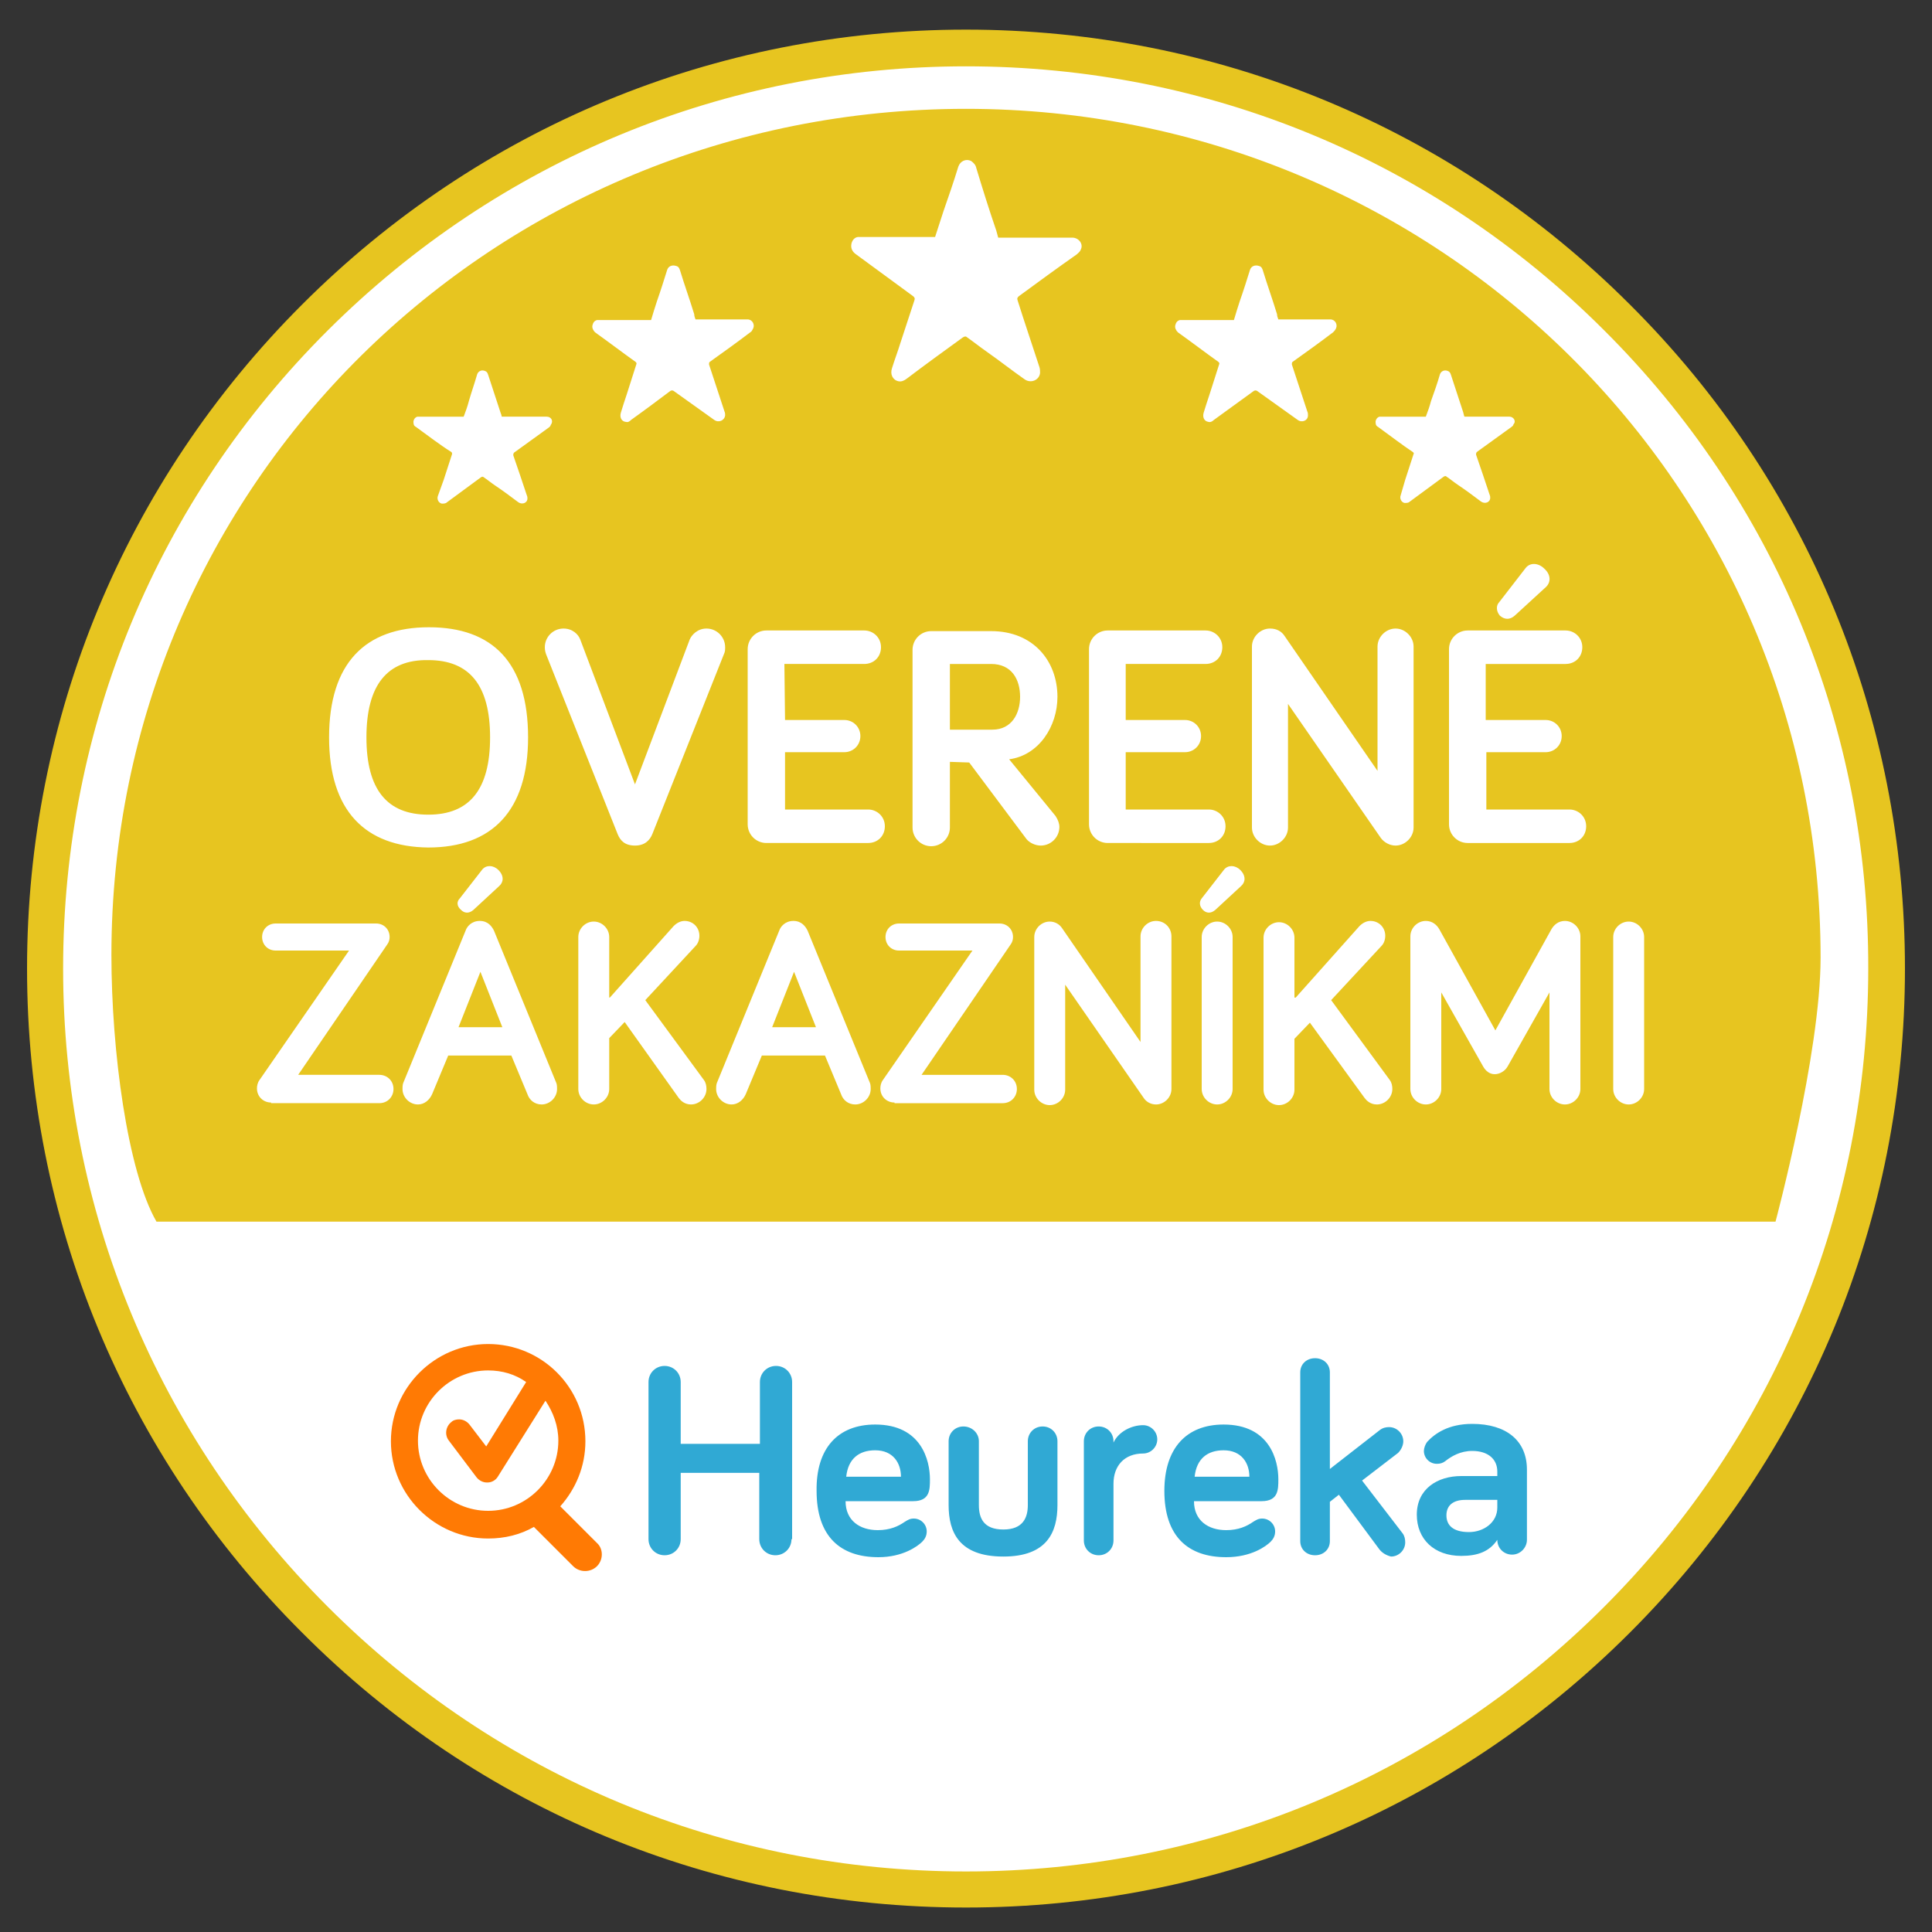 <svg xmlns="http://www.w3.org/2000/svg" xml:space="preserve" x="0" y="0" enable-background="new 0 0 300 300" viewBox="0 0 300 300" width="60" height="60"><rect x="0" y="0" width="300" height="300" fill="#333333" stroke="none"/><style>.st0{display:none;}
	.st1{display:inline;}
	.st2{fill-rule:evenodd;clip-rule:evenodd;fill:#FFFFFF;}
	.st3{fill-rule:evenodd;clip-rule:evenodd;fill:#E7C520;}
	.st4{fill-rule:evenodd;clip-rule:evenodd;fill:#30A9D4;}
	.st5{fill-rule:evenodd;clip-rule:evenodd;fill:#FF7A04;}
	.st6{fill:#008E34;}
	.st7{fill:#FFFFFF;}
	.st8{fill:#E7C520;}
	.st9{fill:#30A9D4;}
	.st10{fill:#FF7A04;}
	.st11{display:inline;fill:#FFFFFF;}
	.st12{display:inline;fill:#0060AC;}
	.st13{fill:#CD1556;}
	.st14{fill:#404041;}</style><g id="SK_x5F_heureka"><path d="M294.9 150.4c0 80-64.9 144.9-144.9 144.9S5.1 230.4 5.1 150.4 70 5.5 150 5.5s144.9 64.9 144.9 144.9z" class="st7"/><path d="M253.1 253.5C225.6 281 189 296.2 150 296.2s-75.6-15.1-103.1-42.7C19.3 226 4.2 189.3 4.2 150.4c0-39 15.2-75.6 42.7-103.1S111 4.6 150 4.6s75.6 15.2 103.1 42.7c27.6 27.5 42.7 64.2 42.7 103.1s-15.1 75.5-42.7 103.1zm-4-202.2c-26.5-26.5-61.7-41-99.1-41s-72.6 14.6-99.1 41-41.1 61.6-41.1 99.1c0 37.4 14.6 72.6 41.1 99.1s61.7 41.1 99.1 41.1 72.6-14.6 99.1-41.1 41-61.7 41-99.1c.1-37.5-14.5-72.7-41-99.1zM24.3 189.7c-4.5-7.8-7-26.5-7-41.4C17.3 75.1 76.7 16.9 150 16.9s132.7 58.6 132.7 131.8c0 14.9-7 41-7 41H24.3zm60.6-125h-7c0-.2-.1-.4-.2-.7-.6-1.9-1.3-3.9-1.9-5.8-.1-.3-.2-.5-.5-.6-.5-.2-1 0-1.2.5-.4 1.4-.9 2.8-1.3 4.2-.2.8-.5 1.6-.8 2.4h-7.2c-.3.1-.5.3-.6.7 0 .4 0 .7.4.9 1.8 1.3 3.6 2.7 5.5 3.9.1.1.1.2.1.3-.4 1.3-.9 2.7-1.3 4L68 77c-.2.5.1 1.1.6 1.2.3 0 .6 0 .8-.2 1.8-1.3 3.5-2.6 5.3-3.9.2-.1.3-.1.4 0 .6.4 1.2.9 1.8 1.3 1.2.8 2.4 1.7 3.6 2.6.6.4 1.4.1 1.4-.6 0-.1 0-.3-.1-.5-.7-2.1-1.4-4.2-2.1-6.2 0-.2 0-.2.1-.4l5.4-3.9c.1-.1.3-.2.3-.4.5-.6.1-1.3-.6-1.3zm31.2-15.1H108c-.1-.3-.2-.5-.2-.8-.7-2.3-1.5-4.5-2.2-6.8-.1-.3-.2-.6-.6-.7-.6-.2-1.2 0-1.4.6-.5 1.6-1 3.2-1.6 4.9-.3.9-.6 1.9-.9 2.9h-8.4c-.4.1-.6.4-.7.8-.1.4.1.8.4 1.1 2.1 1.5 4.2 3.1 6.3 4.6.1.1.2.2.1.4-.5 1.6-1 3.1-1.5 4.7-.3.9-.6 1.8-.9 2.8-.2.7.1 1.3.7 1.4.4.1.6 0 .9-.3 2.1-1.5 4.1-3 6.1-4.5.2-.1.3-.1.5 0l2.1 1.5 4.2 3c.7.5 1.6.1 1.7-.7 0-.2 0-.4-.1-.6-.8-2.4-1.6-4.9-2.4-7.3 0-.2 0-.3.1-.4 2.1-1.5 4.2-3 6.3-4.6.2-.1.3-.3.4-.5.4-.7-.1-1.5-.8-1.5zm50.4-12.7H155c-.1-.4-.2-.7-.3-1.1-1.1-3.2-2.1-6.4-3.1-9.7-.1-.5-.4-.8-.8-1.1-.8-.4-1.7 0-2 .9-.7 2.3-1.5 4.6-2.3 6.9l-1.3 4h-12c-.6.1-.9.6-1 1.1-.1.6.1 1.1.6 1.5l9 6.6c.2.2.3.3.2.6-.7 2.2-1.5 4.5-2.2 6.7-.4 1.3-.9 2.6-1.3 3.9-.3.9.1 1.8 1 2 .5.1.9-.1 1.3-.4 2.9-2.2 5.8-4.3 8.7-6.4.3-.2.5-.2.7 0 1 .7 2 1.5 3 2.2 2 1.4 3.9 2.9 5.9 4.3 1 .7 2.3.1 2.4-1 0-.3 0-.6-.1-.9-1.1-3.4-2.3-6.9-3.4-10.4-.1-.3 0-.4.2-.6 3-2.2 6-4.4 9-6.5.2-.2.5-.4.6-.7.5-.9-.3-1.9-1.3-1.9zm40.1 12.7h-8.1c-.1-.3-.2-.5-.2-.8-.7-2.3-1.5-4.5-2.2-6.8-.1-.3-.2-.6-.6-.7-.6-.2-1.2 0-1.4.6-.5 1.6-1 3.2-1.6 4.9-.3.9-.6 1.9-.9 2.9h-8.4c-.4.1-.6.4-.7.8-.1.4.1.8.4 1.1 2.1 1.5 4.2 3.1 6.3 4.6.1.1.2.2.1.4-.5 1.6-1 3.1-1.5 4.7-.3.9-.6 1.8-.9 2.8-.2.7.1 1.3.7 1.4.3.1.6 0 .9-.3 2.1-1.5 4.1-3 6.2-4.5.2-.1.3-.1.5 0l2.1 1.5 4.2 3c.7.5 1.6.1 1.6-.7 0-.2 0-.4-.1-.6-.8-2.4-1.6-4.9-2.4-7.3 0-.2 0-.3.1-.4 2.1-1.5 4.2-3 6.3-4.6.1-.1.3-.3.4-.5.4-.7-.1-1.5-.8-1.5zm27.8 15.1h-7c-.1-.2-.1-.4-.2-.7-.6-1.9-1.3-3.9-1.9-5.8-.1-.3-.2-.5-.5-.6-.5-.2-1 0-1.2.5-.4 1.4-.9 2.8-1.4 4.2-.2.8-.5 1.6-.8 2.4h-7.2c-.3.1-.5.3-.6.7 0 .4 0 .7.4.9 1.8 1.3 3.6 2.7 5.4 3.9.1.1.2.2.1.3-.4 1.3-.9 2.7-1.3 4l-.7 2.4c-.2.5.1 1.1.6 1.2.3 0 .6 0 .8-.2 1.8-1.3 3.5-2.6 5.3-3.9.2-.1.3-.1.4 0 .6.4 1.2.9 1.8 1.3 1.2.8 2.4 1.7 3.6 2.6.6.4 1.4.1 1.4-.6 0-.1 0-.3-.1-.5-.7-2.1-1.4-4.2-2.1-6.2 0-.2 0-.2.1-.4l5.4-3.9c.1-.1.3-.2.3-.4.5-.5 0-1.2-.6-1.2z" class="st8"/><path d="M122.9 239c0 1.4-1.1 2.5-2.5 2.5s-2.5-1.1-2.5-2.5v-10.3h-12.2V239c0 1.4-1.1 2.5-2.5 2.5s-2.5-1.1-2.5-2.5v-24.4c0-1.4 1.1-2.5 2.5-2.5s2.5 1.1 2.5 2.5v9.6H118v-9.6c0-1.4 1.1-2.5 2.5-2.5s2.5 1.1 2.5 2.5V239zm13-17.8c7.2 0 8.5 5.6 8.5 8.5 0 1.6 0 3.4-2.6 3.4h-10.5c0 3 2.2 4.5 5 4.5 1.9 0 3.2-.6 4.2-1.3.5-.3.8-.5 1.4-.5 1.1 0 2 .9 2 2 0 .7-.3 1.2-.7 1.6-.7.7-3 2.4-6.8 2.4-5.9 0-9.6-3.2-9.6-10.3-.1-6.6 3.3-10.3 9.1-10.3m-4.5 8.1h8.5c0-2.1-1.2-4.1-4-4.1-2.5 0-4.2 1.3-4.5 4.1m20.6-5.5v9.9c0 2 .7 3.8 3.8 3.8 3.1 0 3.8-1.9 3.8-3.8v-9.9c0-1.3 1-2.3 2.3-2.3 1.3 0 2.3 1 2.3 2.3v9.9c0 4.2-1.6 8-8.4 8-6.9 0-8.5-3.8-8.5-8v-9.9c0-1.3 1-2.3 2.3-2.3s2.4 1 2.4 2.3m20.9.2c.8-1.7 2.8-2.7 4.6-2.7 1.2 0 2.2 1 2.2 2.2 0 1.2-1 2.2-2.2 2.2-2.9 0-4.6 1.9-4.6 4.7v8.8c0 1.3-1 2.3-2.3 2.3s-2.3-1-2.3-2.3v-15.4c0-1.3 1-2.3 2.3-2.3s2.3 1 2.3 2.3v.2zm17.1-2.8c7.2 0 8.5 5.6 8.5 8.5 0 1.6 0 3.4-2.6 3.4h-10.5c0 3 2.2 4.5 5 4.5 1.9 0 3.2-.6 4.2-1.3.5-.3.8-.5 1.4-.5 1.1 0 2 .9 2 2 0 .7-.3 1.2-.7 1.6-.7.7-3 2.4-6.9 2.4-5.9 0-9.6-3.2-9.6-10.3 0-6.6 3.4-10.3 9.2-10.3m-4.5 8.1h8.5c0-2.1-1.2-4.1-4-4.1-2.5 0-4.2 1.3-4.5 4.1m28.7 11.3-6.3-8.5-1.4 1.1v6.1c0 1.3-1 2.2-2.3 2.2-1.3 0-2.3-.9-2.3-2.2v-26.2c0-1.3 1-2.2 2.3-2.2 1.3 0 2.3.9 2.3 2.2v15l7.7-6c.5-.4 1-.5 1.5-.5 1.2 0 2.2 1 2.2 2.2 0 .6-.3 1.3-.8 1.8l-5.6 4.3 6.3 8.2c.3.4.4.9.4 1.4 0 1.2-1 2.2-2.2 2.2-.8-.2-1.4-.6-1.8-1.1m10.2-13.7c-.4.3-.8.4-1.3.4-1.1 0-2-.9-2-2 0-.4.2-1 .5-1.4 1.2-1.3 3.3-2.8 7-2.8 5.3 0 8.5 2.6 8.5 7.1v10.9c0 1.2-1 2.3-2.3 2.3s-2.3-1-2.3-2.3c-1.2 1.8-3 2.5-5.6 2.5-4.2 0-6.9-2.6-6.9-6.4 0-4 3.2-6 6.9-6h5.6v-.7c0-1.9-1.4-3.2-3.9-3.2-1.8 0-3.2.8-4.2 1.6m8.1 7.2v-1.2h-5c-1.9 0-2.9.9-2.9 2.4 0 1.6 1.1 2.6 3.5 2.6 2.3 0 4.4-1.5 4.4-3.8" class="st9"/><path d="m92.7 239.6-5.7-5.7c2.4-2.7 3.9-6.2 3.9-10.1 0-8.4-6.8-15.1-15.1-15.1s-15.1 6.8-15.1 15.1 6.8 15.1 15.1 15.1c2.6 0 5-.6 7.1-1.8l6.1 6.1c1 1 2.7 1 3.7 0s1-2.7 0-3.6zm-27.8-15.9c0-6 4.9-10.9 10.9-10.9 2.2 0 4.2.6 5.9 1.8l-6.2 10-2.6-3.4c-.4-.5-1-.8-1.6-.8-.4 0-.9.1-1.2.4-.9.7-1.1 2-.4 2.9l4.3 5.7c.4.5 1 .8 1.6.8h.1c.7 0 1.3-.4 1.6-.9l7.4-11.8c1.2 1.8 2 3.9 2 6.2 0 6-4.9 10.9-10.9 10.9s-10.9-4.9-10.9-10.9z" class="st10"/><path d="M42.1 171.2c-1.2 0-2.2-.9-2.2-2.2 0-.4.1-.9.4-1.3l13.9-20.1H42.8c-1.2 0-2.1-.9-2.1-2.1s.9-2.1 2.1-2.1h15.6c1.2 0 2.1.9 2.1 2.1 0 .4-.1.8-.4 1.2l-13.8 20.2h12.6c1.2 0 2.2.9 2.2 2.2 0 1.2-.9 2.2-2.2 2.2H42.1zm27.5-7.3-2.5 6c-.4.9-1.2 1.6-2.2 1.6-1.3 0-2.4-1.1-2.4-2.4 0-.2 0-.6.1-.9l9.7-23.7c.2-.6.9-1.5 2.2-1.5s1.9.9 2.2 1.5l9.7 23.7c.1.3.1.6.1.9 0 1.3-1.1 2.4-2.4 2.4-1.1 0-1.9-.7-2.2-1.6l-2.5-6h-9.8zm1.8-24.4 3.5-4.5c.6-.7 1.7-.7 2.5.1.9.9.8 1.9.1 2.5l-4 3.7c-.7.6-1.4.5-1.9 0-.7-.6-.7-1.3-.2-1.8zm3.2 11.4-3.4 8.6H78l-3.4-8.6zm20.1 4 9.9-11.1c.5-.5 1.1-.8 1.7-.8 1.3 0 2.3 1 2.3 2.3 0 .6-.2 1.2-.6 1.6l-7.8 8.4 9.1 12.4c.3.4.4.9.4 1.4 0 1.3-1.1 2.4-2.4 2.4-1 0-1.6-.6-1.9-1L97 158.7l-2.4 2.5v7.9c0 1.3-1.1 2.4-2.4 2.4-1.3 0-2.4-1.1-2.4-2.4v-23.6c0-1.3 1.1-2.4 2.4-2.4 1.3 0 2.4 1.1 2.4 2.4v9.4zm23.6 9-2.5 6c-.4.9-1.2 1.6-2.2 1.6-1.3 0-2.4-1.1-2.4-2.4 0-.2 0-.6.1-.9l9.7-23.7c.2-.6.9-1.5 2.2-1.5s1.9.9 2.2 1.5l9.7 23.7c.1.3.1.6.1.9 0 1.3-1.1 2.4-2.4 2.4-1.1 0-1.9-.7-2.2-1.6l-2.5-6h-9.8zm5-13-3.4 8.6h6.8l-3.4-8.6zm15.6 20.3c-1.2 0-2.2-.9-2.2-2.2 0-.4.1-.9.4-1.3l13.9-20.1h-11.4c-1.2 0-2.1-.9-2.1-2.1s.9-2.1 2.1-2.1h15.6c1.2 0 2.1.9 2.1 2.1 0 .4-.1.8-.4 1.2l-13.8 20.2h12.6c1.2 0 2.2.9 2.2 2.2 0 1.2-.9 2.2-2.2 2.2h-16.8zm43-25.8v23.7c0 1.3-1.1 2.4-2.4 2.4-.8 0-1.5-.4-1.9-1l-12.2-17.6v16.3c0 1.3-1.1 2.4-2.4 2.4s-2.4-1.1-2.4-2.4v-23.7c0-1.3 1.1-2.4 2.4-2.4.8 0 1.5.4 1.9 1l12.2 17.7v-16.4c0-1.3 1.1-2.4 2.4-2.4 1.4 0 2.4 1.1 2.4 2.4zm4.7-5.9 3.5-4.5c.6-.7 1.7-.7 2.5.1.9.9.8 1.9.1 2.5l-4 3.7c-.7.6-1.4.5-1.9 0-.6-.6-.6-1.3-.2-1.8zm4.8 29.6c0 1.3-1.1 2.4-2.4 2.4s-2.4-1.1-2.4-2.4v-23.6c0-1.3 1.1-2.4 2.4-2.4s2.4 1.1 2.4 2.4v23.6zm9.8-14.2 9.9-11.1c.5-.5 1.1-.8 1.7-.8 1.3 0 2.3 1 2.3 2.3 0 .6-.2 1.2-.6 1.6l-7.8 8.4 9.1 12.4c.3.4.4.9.4 1.4 0 1.3-1.1 2.4-2.4 2.4-1 0-1.6-.6-1.9-1l-8.5-11.7-2.4 2.5v7.9c0 1.3-1.1 2.4-2.4 2.4-1.3 0-2.4-1.1-2.4-2.4v-23.6c0-1.3 1.1-2.4 2.4-2.4 1.3 0 2.4 1.1 2.4 2.4v9.3zm29.1 10.7-6.5-11.5v15c0 1.3-1.1 2.4-2.4 2.4s-2.4-1.1-2.4-2.4v-23.7c0-1.3 1.1-2.4 2.4-2.4 1 0 1.7.6 2.1 1.3l8.7 15.7 8.7-15.7c.4-.7 1.1-1.3 2.1-1.3 1.3 0 2.4 1.1 2.4 2.4v23.7c0 1.3-1.1 2.4-2.4 2.4s-2.4-1.1-2.4-2.4v-15l-6.5 11.5c-.4.7-1.2 1.2-2 1.2s-1.4-.5-1.8-1.2zm25 3.5c0 1.3-1.1 2.4-2.4 2.4-1.3 0-2.4-1.1-2.4-2.4v-23.6c0-1.3 1.1-2.4 2.4-2.4 1.3 0 2.4 1.1 2.4 2.4v23.6zM51.1 114.5c0-11.5 5.6-17.1 15.5-17.1S82 102.9 82 114.5c0 11.4-5.6 17.1-15.5 17.1-9.8-.1-15.4-5.7-15.4-17.1zm5.8 0c0 8.1 3.2 12 9.6 12 6.4 0 9.6-3.9 9.6-12s-3.2-12-9.6-12c-6.4-.1-9.6 3.9-9.6 12zm39 15-11.1-27.9c-.1-.3-.2-.6-.2-1.1 0-1.6 1.3-2.9 2.9-2.9 1.4 0 2.3.9 2.6 1.7l8.5 22.5 8.5-22.5c.3-.7 1.2-1.7 2.6-1.7 1.6 0 2.9 1.3 2.9 2.9 0 .4 0 .7-.2 1.1l-11.1 27.9c-.4 1-1.2 1.8-2.7 1.8-1.6 0-2.3-.8-2.7-1.8zm26-17.7h9.2c1.4 0 2.5 1.1 2.5 2.5s-1.1 2.5-2.5 2.5h-9.2v8.9h12.9c1.4 0 2.6 1.1 2.6 2.6s-1.1 2.6-2.6 2.6H119c-1.6 0-2.9-1.3-2.9-2.9v-27.2c0-1.6 1.3-2.9 2.9-2.9h15.2c1.4 0 2.6 1.1 2.6 2.6s-1.1 2.6-2.6 2.6h-12.4l.1 8.7zm25.6 6.5v10.2c0 1.6-1.3 2.9-2.9 2.9s-2.9-1.3-2.9-2.9v-27.6c0-1.6 1.3-2.9 2.9-2.9h9.3c6.6 0 10.3 4.7 10.3 10.2 0 4.6-2.9 9.1-7.5 9.7l7.2 8.8c.4.6.6 1.2.6 1.7 0 1.6-1.3 2.9-2.9 2.9-.8 0-1.7-.4-2.2-1l-8.9-11.9-3-.1zm0-15.2v10.2h6.6c3 0 4.3-2.5 4.3-5.1 0-2.7-1.3-5.1-4.5-5.1h-6.4zm27.3 8.7h9.2c1.4 0 2.5 1.1 2.5 2.5s-1.1 2.5-2.5 2.5h-9.2v8.9h12.9c1.4 0 2.6 1.1 2.6 2.6s-1.1 2.6-2.6 2.6H172c-1.6 0-2.9-1.3-2.9-2.9v-27.2c0-1.6 1.3-2.9 2.9-2.9h15.2c1.4 0 2.6 1.1 2.6 2.6s-1.1 2.6-2.6 2.6h-12.4v8.7zm44.7-11.4v28.1c0 1.5-1.3 2.8-2.8 2.8-.9 0-1.8-.5-2.3-1.2L200 109.3v19.2c0 1.5-1.3 2.8-2.8 2.8-1.5 0-2.8-1.3-2.8-2.8v-28.1c0-1.5 1.3-2.8 2.8-2.8 1 0 1.8.4 2.3 1.2l14.4 20.9v-19.3c0-1.5 1.3-2.8 2.8-2.8 1.5 0 2.8 1.3 2.8 2.8zm11.3 11.4h9.2c1.4 0 2.5 1.1 2.5 2.5s-1.1 2.5-2.5 2.5h-9.2v8.9h12.9c1.4 0 2.6 1.1 2.6 2.6s-1.1 2.6-2.6 2.6h-15.8c-1.6 0-2.9-1.3-2.9-2.9v-27.2c0-1.6 1.3-2.9 2.9-2.9h15.2c1.4 0 2.6 1.1 2.6 2.6s-1.1 2.6-2.6 2.6h-12.4v8.7h.1zm2-18.3 4.1-5.3c.7-.9 2-.8 2.9.1 1.1 1 1 2.2.2 2.9l-4.8 4.4c-.8.7-1.6.6-2.3 0-.6-.7-.6-1.6-.1-2.1z" class="st7"/></g></svg>